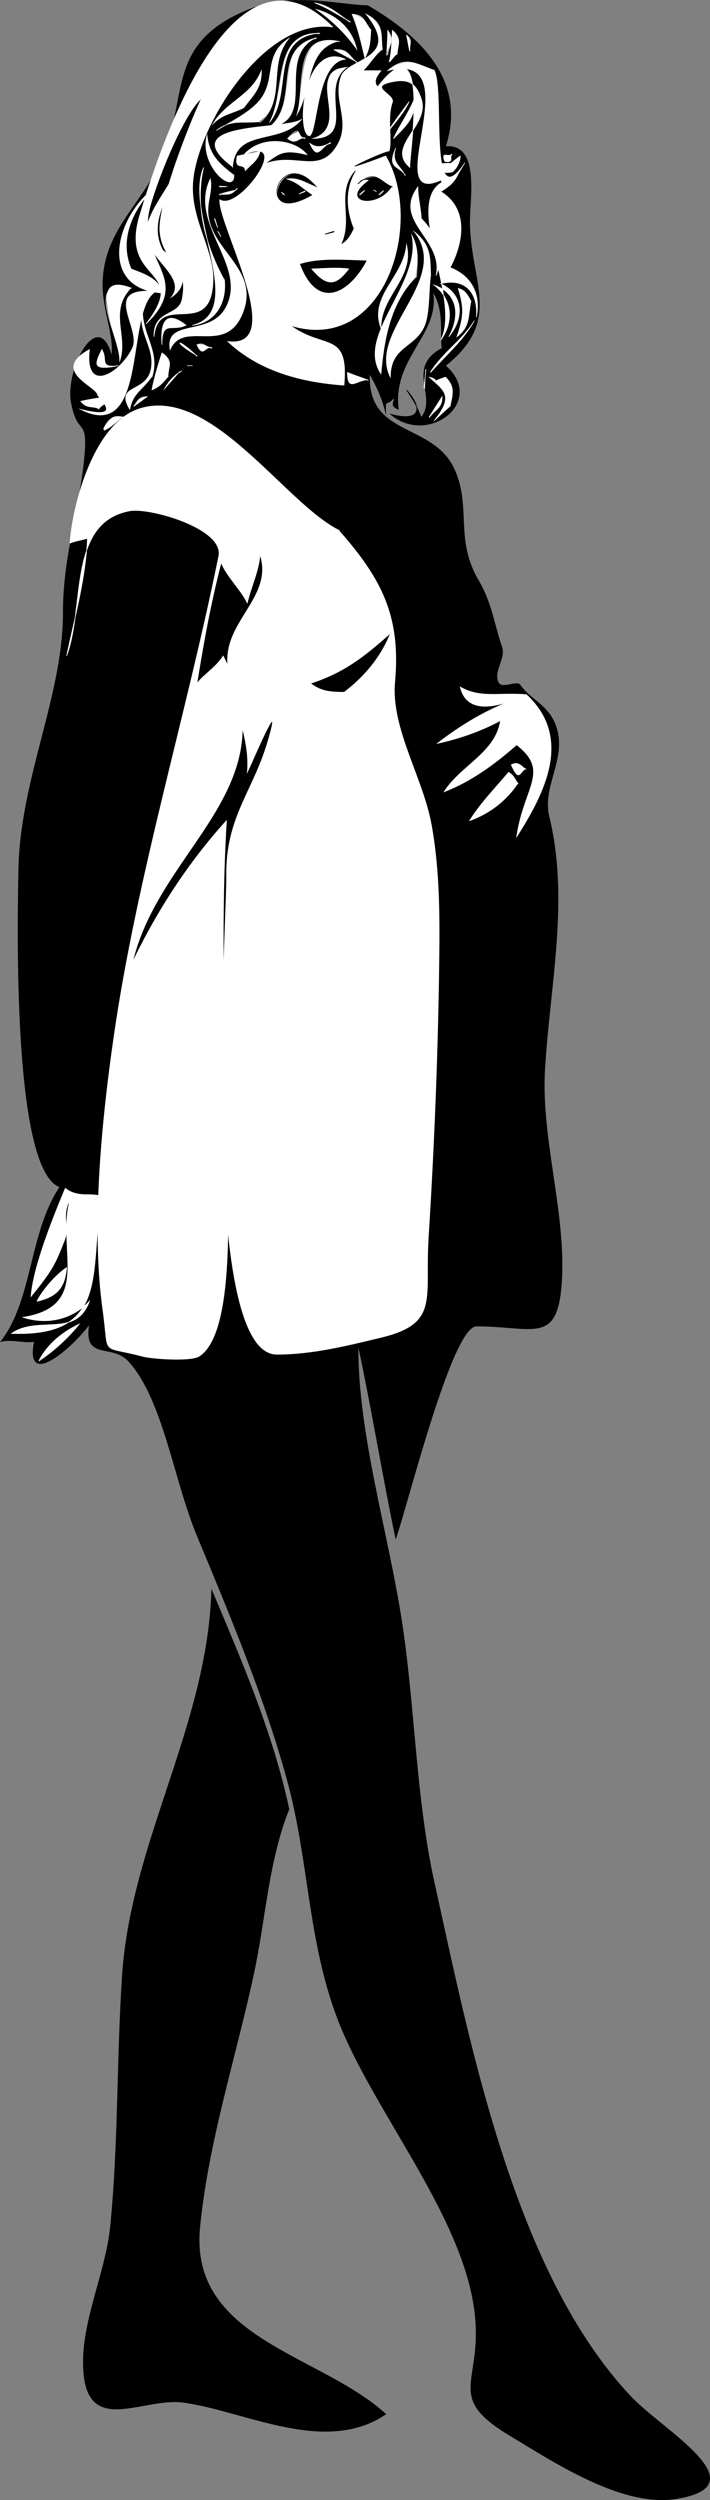<?xml version="1.0" encoding="UTF-8" standalone="no"?>
<!-- Generator: Adobe Illustrator 12.0.0, SVG Export Plug-In . SVG Version: 6.00 Build 51448)  -->
<svg
    xmlns:inkscape="http://www.inkscape.org/namespaces/inkscape"
    xmlns:rdf="http://www.w3.org/1999/02/22-rdf-syntax-ns#"
    xmlns="http://www.w3.org/2000/svg"
    xmlns:cc="http://web.resource.org/cc/"
    xmlns:dc="http://purl.org/dc/elements/1.1/"
    xmlns:sodipodi="http://inkscape.sourceforge.net/DTD/sodipodi-0.dtd"
    xmlns:svg="http://www.w3.org/2000/svg"
    xmlns:ns1="http://sozi.baierouge.fr"
    xmlns:xlink="http://www.w3.org/1999/xlink"
    id="Layer_1"
    style="enable-background:new 0 0 118.853 418.28"
    space="preserve"
    sodipodi:docname="donna incinta.svg"
    viewBox="0 0 118.853 418.28"
    sodipodi:version="0.32"
    version="1.1"
    inkscape:version="0.42"
    sodipodi:docbase="F:\openclip\svg da inviare\02"
  >
  <rect x="0" y="0" width="118.853" height="418.28" fill="#808080" stroke="none"/>
  <sodipodi:namedview
      id="base"
      bordercolor="#666666"
      inkscape:pageshadow="2"
      inkscape:window-width="787"
      pagecolor="#ffffff"
      inkscape:zoom="0.86066750"
      inkscape:window-x="44"
      borderopacity="1.0"
      inkscape:current-layer="Layer_1"
      inkscape:cx="59.426498"
      inkscape:cy="209.14000"
      inkscape:window-y="58"
      inkscape:window-height="510"
      inkscape:pageopacity="0.0"
  />
  <g
      id="g3"
    >
    <path
        id="path5"
        d="m61.526 0.915c8.517 4.992 16.684 12.398 13.042 23.612 5.866-0.521 3.967 8.992 4.048 12.931 0.204 9.988 5.469 16.13-4.048 23.725 6.837 5.977-2.925 13.486-9.221 8.095 5.124 1.41 5.472-0.987 2.7-4.047 1.208 1.932 1.285 1.745 2.474 4.61 2.85-3.505-2.674-8.248 3.485-11.581-0.346-2.112 0.452-6.6-1.575-9.445 1.297 7.046-6.885 11.092-5.734 19.677-1.615-0.696-0.505-1.203-0.787-1.912-1.355 1.588-1.394-0.107-1.349 2.474-0.554-2.453-1.675-4.757-2.698-6.521-0.483 10.677 10.552 8.098 14.167 15.967 2.882 6.272-0.009 11.711 4.048 18.609 2.255 3.834 2.556 7.178 3.936 11.188 0.642 1.862-1.586 4.167-0.562 5.959 0.615 1.078 3.07-0.41 3.597 0.337 1.829 2.597 4.691 3.308 5.959 6.803 1.985 5.465-2.372 10.057-1.111 15.202 3.41 13.921 0.115 28.22-0.711 42.286-0.709 12.044 3.832 24.875 2.724 36.681-0.871 9.261-4.893 6.297-14.167 6.297-4.095 0-11.435 29.576-13.494 35.53-2.239-10.768-3.99-21.622-6.297-32.382-0.198 14.667 5.143 31.887 7.372 46.828 2.12 14.196 2.29 29.224 5.333 43.012 6.013 27.233 13.38 65.411 32.946 86.131 5.403 5.723 21.837 14.895 7.421 17.09-9.103 1.385-20.786-6.5-27.437-10.457-10.87-6.47-5.18-8.501-5.959-19.34-1.204-16.766-17.229-34.965-23.158-50.689-4.943-13.11-4.716-26.468-8.374-39.769-3.871-14.074-9.534-27.518-15.13-40.981-3.819-9.188-5.624-22.626-11.356-29.013-2.9-3.232-7.632-0.057-6.634-6.298-2.129 3.097-10.929 11.375-9.221 2.925-1.799 0.263-3.875-0.465-5.622 0 5.409-6.847 4.745-18.222 9.895-25.862-7.939-2.878-7.06-44.239-6.888-53.243 0.288-15.016 7.485-29.003 7.45-42.894-0.024-9.33 2.824-17.467 3.598-26.199 0.586-6.606-1.179-3.163-2.249-8.883-1.046-5.589 4.578-16.202 6.746-7.759 0.531-3.313-1.507-7.771-1.461-12.031 0.102-9.435 7.046-13.451 10.345-22.039 3.749-9.759 0.766-17.967 12.931-23.443 7.612-3.447 13.872-1.445 21.03-1.201"
    />
    <path
        id="path7"
        style="stroke:#000000;stroke-width:.1;stroke-miterlimit:10;stroke-linecap:square;fill:none"
        d="m61.526 0.915c8.517 4.992 16.684 12.398 13.042 23.612 5.866-0.521 3.967 8.992 4.048 12.931 0.204 9.988 5.469 16.13-4.048 23.725 6.837 5.977-2.925 13.486-9.221 8.095 5.124 1.41 5.472-0.987 2.7-4.047 1.208 1.932 1.285 1.745 2.474 4.61 2.85-3.505-2.674-8.248 3.485-11.581-0.346-2.112 0.452-6.6-1.575-9.445 1.297 7.046-6.885 11.092-5.734 19.677-1.615-0.696-0.505-1.203-0.787-1.912-1.355 1.588-1.394-0.107-1.349 2.474-0.554-2.453-1.675-4.757-2.698-6.521-0.483 10.677 10.552 8.098 14.167 15.967 2.882 6.272-0.009 11.711 4.048 18.609 2.255 3.834 2.556 7.178 3.936 11.188 0.642 1.862-1.586 4.167-0.562 5.959 0.615 1.078 3.07-0.41 3.597 0.337 1.829 2.597 4.691 3.308 5.959 6.803 1.985 5.465-2.372 10.057-1.111 15.202 3.41 13.921 0.115 28.22-0.711 42.286-0.709 12.044 3.832 24.875 2.724 36.681-0.871 9.261-4.893 6.297-14.167 6.297-4.095 0-11.435 29.576-13.494 35.53-2.239-10.768-3.99-21.622-6.297-32.382-0.198 14.667 5.143 31.887 7.372 46.828 2.12 14.196 2.29 29.224 5.333 43.012 6.013 27.233 13.38 65.411 32.946 86.131 5.403 5.723 21.837 14.895 7.421 17.09-9.103 1.385-20.786-6.5-27.437-10.457-10.87-6.47-5.18-8.501-5.959-19.34-1.204-16.766-17.229-34.965-23.158-50.689-4.943-13.11-4.716-26.468-8.374-39.769-3.871-14.074-9.534-27.518-15.13-40.981-3.819-9.188-5.624-22.626-11.356-29.013-2.9-3.232-7.632-0.057-6.634-6.298-2.129 3.097-10.929 11.375-9.221 2.925-1.799 0.263-3.875-0.465-5.622 0 5.409-6.847 4.745-18.222 9.895-25.862-7.939-2.878-7.06-44.239-6.888-53.243 0.288-15.016 7.485-29.003 7.45-42.894-0.024-9.33 2.824-17.467 3.598-26.199 0.586-6.606-1.179-3.163-2.249-8.883-1.046-5.589 4.578-16.202 6.746-7.759 0.531-3.313-1.507-7.771-1.461-12.031 0.102-9.435 7.046-13.451 10.345-22.039 3.749-9.759 0.766-17.967 12.931-23.443 7.604-3.443 13.519-1.666 21.141-1.09"
    />
    <path
        id="path9"
        style="fill:#FFFFFF"
        d="m58.601 3.613c-1.998-1.071-3.793-2.328-5.959-3.149 2.49 0.529 4.294 2.054 5.959 3.149"
    />
    <path
        id="path11"
        style="stroke:#FFFFFF;stroke-width:.1;stroke-miterlimit:10;stroke-linecap:square;fill:none"
        d="m58.601 3.613c-1.998-1.071-3.793-2.328-5.959-3.149 2.605 0.459 4.015 1.924 5.959 3.261"
    />
    <path
        id="path13"
        style="fill:#FFFFFF"
        d="m55.678 4.512c-11.485-1.581-22.544 16.371-23.387 25.749-0.567 6.305 3.517 11.416 3.373 16.642-0.28 10.16-9.139 1.609-9.896 9.445-0.095-4.585 4.146-3.335 4.723-6.296 1.205-6.186-3.096-5.782-3.71-11.131-0.521-4.533 5.118-18.606 6.972-22.488-3.097 2.581-7.825 14.607-8.77 18.665-2.057 8.83 7.414 11.43-0.563 19.115 7.541-9.624-4.502-6.717-1.013-18.216 2.924-9.63 15.078-48.75 32.271-31.485"
    />
    <path
        id="path15"
        style="stroke:#FFFFFF;stroke-width:.1;stroke-miterlimit:10;stroke-linecap:square;fill:none"
        d="m55.678 4.512c-11.485-1.581-22.544 16.371-23.387 25.749-0.567 6.305 3.517 11.416 3.373 16.642-0.28 10.16-9.139 1.609-9.896 9.445-0.095-4.585 4.146-3.335 4.723-6.296 1.205-6.186-3.096-5.782-3.71-11.131-0.521-4.533 5.118-18.606 6.972-22.488-3.097 2.581-7.825 14.607-8.77 18.665-2.057 8.83 7.414 11.43-0.563 19.115 7.541-9.624-4.502-6.717-1.013-18.216 2.924-9.63 15.078-48.75 32.271-31.485"
    />
    <path
        id="path17"
        style="fill:#FFFFFF"
        d="m59.726 8.224c-1.846-2.593-4.147-4.861-6.747-6.635 3.438 0.936 6.092 3.548 6.747 6.635"
    />
    <path
        id="path19"
        style="stroke:#FFFFFF;stroke-width:.1;stroke-miterlimit:10;stroke-linecap:square;fill:none"
        d="m59.726 8.224c-1.846-2.593-4.147-4.861-6.747-6.635 3.427 0.933 6.005 3.305 6.747 6.747"
    />
    <path
        id="path21"
        style="fill:#FFFFFF"
        d="m62.087 4.962c-0.106 1.716-0.126 3.147-1.013 4.723-0.635-2.593-1.031-4.64-2.136-7.308 2.035 0.274 2.276 1.496 3.149 2.585"
    />
    <path
        id="path23"
        style="stroke:#FFFFFF;stroke-width:.1;stroke-miterlimit:10;stroke-linecap:square;fill:none"
        d="m62.087 4.962c-0.106 1.716-0.126 3.147-1.013 4.723-0.635-2.593-1.031-4.64-2.136-7.308 2.119 0.136 2.091 1.341 3.149 2.698"
    />
    <path
        id="path25"
        style="fill:#FFFFFF"
        d="m63.999 8.224c-1.35 1.039-2.436 2.962-3.261 3.598h3.036c-0.434 0.638-1.474 1.658-0.563 2.698 9.165-11.809 5.199 12.155 5.397 13.493-4.109-3.529 3.418-6.931 1.912-11.468-0.825-2.486-1.999-3.356-4.498-2.924-4.83 0.835 0.161 2.101-0.338 3.486-0.948 2.635 0.03 6.394-0.563 8.208 0.202-0.618-13.112 5.561-0.562 0.787 6.46 11-0.09 33.271-15.966 28.335 5.69 4.214 9.784 0.825 8.995 10.007-7.065-0.493-14.177-2.344-19.453-7.309 10.187 1.263-1.646-19.502-1.348-23.725 3.212 2.149 12.512-11.103 4.047-7.533 2.956-3.317 8.448-2.578 10.57 0-3.746-0.882-4.502-0.438-7.085 1.574 5.07-2.089 9.139 1.932 12.145-3.148 2.381-4.023-0.838-7.632 0.674-11.581 1.173-3.055 10.235-2.824 4.162-10.346 2.972 1.706 2.452 3.436 2.699 5.848"
    />
    <path
        id="path27"
        style="stroke:#FFFFFF;stroke-width:.1;stroke-miterlimit:10;stroke-linecap:square;fill:none"
        d="m63.999 8.224c-1.35 1.039-2.436 2.962-3.261 3.598h3.036c-0.434 0.638-1.474 1.658-0.563 2.698 9.165-11.809 5.199 12.155 5.397 13.493-4.109-3.529 3.418-6.931 1.912-11.468-0.825-2.486-1.999-3.356-4.498-2.924-4.83 0.835 0.161 2.101-0.338 3.486-0.948 2.635 0.03 6.394-0.563 8.208 0.202-0.618-13.112 5.561-0.562 0.787 6.46 11-0.09 33.271-15.966 28.335 5.69 4.214 9.784 0.825 8.995 10.007-7.065-0.493-14.177-2.344-19.453-7.309 10.187 1.263-1.646-19.502-1.348-23.725 3.212 2.149 12.512-11.103 4.047-7.533 2.956-3.317 8.448-2.578 10.57 0-3.746-0.882-4.502-0.438-7.085 1.574 5.07-2.089 9.139 1.932 12.145-3.148 2.381-4.023-0.838-7.632 0.674-11.581 1.173-3.055 10.235-2.824 4.162-10.346 3.024 1.583 2.416 3.253 2.698 5.959"
    />
    <path
        id="path29"
        style="fill:#FFFFFF"
        d="m66.472 9.01c-0.571 0.342-1.626 2.073-1.236 1.012 0.363-1.838 0.324-3.424 0.449-4.947 1.611 1.551 0.872 2.55 0.787 3.935"
    />
    <path
        id="path31"
        style="stroke:#FFFFFF;stroke-width:.1;stroke-miterlimit:10;stroke-linecap:square;fill:none"
        d="m66.472 9.01c-0.571 0.342-1.626 2.073-1.236 1.012 0.363-1.838 0.324-3.424 0.449-4.947 1.69 1.451 0.885 2.348 0.787 4.047"
    />
    <path
        id="path33"
        style="fill:#FFFFFF"
        d="m53.43 5.524c-8.485 0.957-4.338 10.066-8.321 14.955 2.906-5.074 0.49-15.162 8.321-14.955"
    />
    <path
        id="path35"
        style="stroke:#FFFFFF;stroke-width:.1;stroke-miterlimit:10;stroke-linecap:square;fill:none"
        d="m53.43 5.524c-8.485 0.957-4.338 10.066-8.321 14.955 2.858-4.988 0.295-15.181 8.433-14.842"
    />
    <path
        id="path37"
        style="fill:#FFFFFF"
        d="m64.786 9.01c-0.173 1.337 0.152-2.94 0.112-3.935 1.153 1.748 0.165 2.549-0.112 3.935"
    />
    <path
        id="path39"
        style="stroke:#FFFFFF;stroke-width:.1;stroke-miterlimit:10;stroke-linecap:square;fill:none"
        d="m64.786 9.01c-0.173 1.337 0.152-2.94 0.112-3.935 1.204 1.639 0.28 2.299 0 4.047"
    />
    <path
        id="path41"
        style="fill:#FFFFFF"
        d="m68.609 8.224c0.093 1.471-0.565-2.541-0.562-2.362 0.959 0.925 0.518 1.66 0.562 2.362"
    />
    <path
        id="path43"
        style="stroke:#FFFFFF;stroke-width:.1;stroke-miterlimit:10;stroke-linecap:square;fill:none"
        d="m68.609 8.224c0.096 1.465-0.565-2.537-0.562-2.362 1.077 0.849 0.494 1.421 0.562 2.474"
    />
    <path
        id="path45"
        style="fill:#FFFFFF"
        d="m52.867 6.312c-6.938 3.39 0.446 13.85-7.759 14.955 5.239-4.148 0.436-13.265 7.759-14.955"
    />
    <path
        id="path47"
        style="stroke:#FFFFFF;stroke-width:.1;stroke-miterlimit:10;stroke-linecap:square;fill:none"
        d="m52.867 6.312c-6.938 3.39 0.446 13.85-7.759 14.955 5.218-4.13 0.217-13.281 7.871-14.842"
    />
    <path
        id="path49"
        style="fill:#FFFFFF"
        d="m43.421 20.367c-3.003 0.281-4.705-0.424-7.195 1.461 2.327-1.434 5.902-3.095 7.533-5.397 2.487-3.509 0.35-7.229 4.61-10.007-3.655 4.354-0.327 10.544-4.948 13.943"
    />
    <path
        id="path51"
        style="stroke:#FFFFFF;stroke-width:.1;stroke-miterlimit:10;stroke-linecap:square;fill:none"
        d="m43.421 20.367c-3.003 0.281-4.705-0.424-7.195 1.461 2.327-1.434 5.902-3.095 7.533-5.397 2.487-3.509 0.35-7.229 4.61-10.007-3.678 4.381-0.345 10.192-4.835 14.055"
    />
    <path
        id="path53"
        style="fill:#FFFFFF"
        d="m56.69 6.874c-5.516 1.374-4.287 7.608-6.971 12.256 1.473-4.859-0.453-13.81 6.971-12.256"
    />
    <path
        id="path55"
        style="stroke:#FFFFFF;stroke-width:.1;stroke-miterlimit:10;stroke-linecap:square;fill:none"
        d="m56.69 6.874c-5.516 1.374-4.287 7.608-6.971 12.256 1.438-4.738-0.79-13.897 7.083-12.144"
    />
    <path
        id="path57"
        style="fill:#FFFFFF"
        d="m59.726 10.359c0.405 0.223-2.788-1.469-3.822-2.024 2.32-0.129 2.657 1.112 3.822 2.024"
    />
    <path
        id="path59"
        style="stroke:#FFFFFF;stroke-width:.1;stroke-miterlimit:10;stroke-linecap:square;fill:none"
        d="m59.726 10.359c0.405 0.223-2.788-1.469-3.822-2.024 2.369-0.269 2.461 1.025 3.822 2.137"
    />
    <path
        id="path61"
        style="fill:#FFFFFF"
        d="m57.814 9.91c-5.2 0.476-4.609 14.117-6.296 12.706-1.925-1.61-0.402-15.751 6.296-12.706"
    />
    <path
        id="path63"
        style="stroke:#FFFFFF;stroke-width:.1;stroke-miterlimit:10;stroke-linecap:square;fill:none"
        d="m57.814 9.91c-5.2 0.476-4.609 14.117-6.296 12.706-1.925-1.61-0.402-15.751 6.296-12.706"
    />
    <path
        id="path65"
        style="fill:#FFFFFF"
        d="m72.656 11.708c1.885 3.307-1.102 25.027 5.173 15.517-1.794 2.721-1.285 3.15-4.048 4.835 4.647 2.823 3.855 8.417 1.574 12.706 3.578 1.404 5.176 4.425 4.386 8.32 0.368-4.264-2.021-6.624-5.96-5.622 3.827 1.817 3.98 5.661 1.35 8.882 1.999-3.647 1.46-7.325-2.475-8.658 3.147 2.441 3.303 6.264 1.125 9.22 3.538-6.858-6.186-22.808 0.226-26.424-0.118 0.048-0.132-0.42-0.226-0.337-10.527 4.745 5.473-22.019-8.883-18.328 2.97-2.385 4.832-1.213 7.758-0.111"
    />
    <path
        id="path67"
        style="stroke:#FFFFFF;stroke-width:.1;stroke-miterlimit:10;stroke-linecap:square;fill:none"
        d="m72.656 11.708c1.885 3.307-1.102 25.027 5.173 15.517-1.794 2.721-1.285 3.15-4.048 4.835 4.647 2.823 3.855 8.417 1.574 12.706 3.578 1.404 5.176 4.425 4.386 8.32 0.368-4.264-2.021-6.624-5.96-5.622 3.827 1.817 3.98 5.661 1.35 8.882 1.999-3.647 1.46-7.325-2.475-8.658 3.147 2.441 3.303 6.264 1.125 9.22 3.538-6.858-6.186-22.808 0.226-26.424-0.118 0.048-0.132-0.42-0.226-0.337-10.527 4.745 5.473-22.019-8.883-18.328 2.909-2.51 4.667-1.24 7.758 0"
    />
    <path
        id="path69"
        style="fill:#FFFFFF"
        d="m58.039 11.259c-4.815 3.552 1.804 11.771-5.622 11.918 6.479-2.124-1.538-11.596 5.622-11.918"
    />
    <path
        id="path71"
        style="stroke:#FFFFFF;stroke-width:.1;stroke-miterlimit:10;stroke-linecap:square;fill:none"
        d="m58.039 11.259c-4.815 3.552 1.804 11.771-5.622 11.918 6.639-2.177-1.751-11.059 5.735-11.918"
    />
    <path
        id="path73"
        style="fill:#FFFFFF"
        d="m40.836 18.005c-1.91 1.002-3.586 1.056-5.172 2.698 2.291-3.789 6.406-4.651 8.095-8.882 0.04 3.056-1.499 4.177-2.923 6.184"
    />
    <path
        id="path75"
        style="stroke:#FFFFFF;stroke-width:.1;stroke-miterlimit:10;stroke-linecap:square;fill:none"
        d="m40.836 18.005c-1.91 1.002-3.586 1.056-5.172 2.698 2.291-3.789 6.406-4.651 8.095-8.882 0.04 3.056-1.499 4.177-2.923 6.184"
    />
    <path
        id="path77"
        style="fill:#FFFFFF"
        d="m65.123 21.716c0.851-1.384 3.426-4.766 3.373-4.723-0.845 1.802-2.348 3.44-3.373 4.723"
    />
    <path
        id="path79"
        style="stroke:#FFFFFF;stroke-width:.1;stroke-miterlimit:10;stroke-linecap:square;fill:none"
        d="m65.123 21.716c0.851-1.384 3.426-4.766 3.373-4.723-0.874 1.858-2.122 3.216-3.373 4.835"
    />
    <path
        id="path81"
        style="fill:#FFFFFF"
        d="m65.91 23.065c1.108-2.307 2.567-4.287 3.486-6.634 0.192 3.119-1.438 4.65-3.486 6.634"
    />
    <path
        id="path83"
        style="stroke:#FFFFFF;stroke-width:.1;stroke-miterlimit:10;stroke-linecap:square;fill:none"
        d="m65.91 23.065c1.108-2.307 2.567-4.287 3.486-6.634 0.266 3.094-1.294 4.505-3.486 6.746"
    />
    <path
        id="path85"
        style="fill:#FFFFFF"
        d="m38.924 27.9c-10.214-7.778 9.548-6.066 11.581-7.984-3.482 4.447-11.23 1.466-11.581 7.984"
    />
    <path
        id="path87"
        style="stroke:#FFFFFF;stroke-width:.1;stroke-miterlimit:10;stroke-linecap:square;fill:none"
        d="m38.924 27.9c-10.214-7.778 9.548-6.066 11.581-7.984-3.501 4.472-11.13 1.262-11.581 8.096"
    />
    <path
        id="path89"
        style="fill:#FFFFFF"
        d="m51.067 23.065c-1.24-0.039-1.443 1.245-2.923 0.112 2.628-2.385 1.437-0.158 2.923-0.112"
    />
    <path
        id="path91"
        style="stroke:#FFFFFF;stroke-width:.1;stroke-miterlimit:10;stroke-linecap:square;fill:none"
        d="m51.067 23.065c-1.231-0.06-1.439 1.248-2.923 0.112 2.529-2.735 1.372-0.117 2.923 0"
    />
    <path
        id="path93"
        style="fill:#FFFFFF"
        d="m39.149 29.249c0.188 3.527-5.852-1.431-4.498-6.634 0.41 3.511 2.257 4.915 4.498 6.634"
    />
    <path
        id="path95"
        style="stroke:#FFFFFF;stroke-width:.1;stroke-miterlimit:10;stroke-linecap:square;fill:none"
        d="m39.149 29.249c0.188 3.527-5.852-1.431-4.498-6.634 0.358 3.462 2.134 4.797 4.498 6.747"
    />
    <path
        id="path97"
        style="fill:#FFFFFF"
        d="m55.341 23.853c-1.731 0.728-2.121 3.18-3.486 0.112 1.293 0.935 2.193 0.448 3.486-0.112"
    />
    <path
        id="path99"
        style="stroke:#FFFFFF;stroke-width:.1;stroke-miterlimit:10;stroke-linecap:square;fill:none"
        d="m55.341 23.853c-1.731 0.728-2.121 3.18-3.486 0.112 1.192 0.896 2.125 0.546 3.486 0"
    />
    <path
        id="path101"
        style="fill:#FFFFFF"
        d="m67.822 29.249c-1.208-1.62-3.075-1.011-1.574-4.497-0.71 2.47 0.751 2.903 1.574 4.497"
    />
    <path
        id="path103"
        style="stroke:#FFFFFF;stroke-width:.1;stroke-miterlimit:10;stroke-linecap:square;fill:none"
        d="m67.822 29.249c-1.208-1.62-3.075-1.011-1.574-4.497-0.795 2.41 0.614 2.751 1.574 4.61"
    />
    <path
        id="path105"
        style="fill:#FFFFFF"
        d="m27.343 41.955c3.435 2.313 4.475 5.692 1.349 7.759 3.005-3.785-5.735-7.074-4.048-12.144 1.55-4.654 5.305-7.834 6.185-12.818-0.444 5.995-6.887 11.567-3.486 17.203"
    />
    <path
        id="path107"
        style="stroke:#FFFFFF;stroke-width:.1;stroke-miterlimit:10;stroke-linecap:square;fill:none"
        d="m27.343 41.955c3.435 2.313 4.475 5.692 1.349 7.759 3.005-3.785-5.735-7.074-4.048-12.144 1.55-4.654 5.305-7.834 6.185-12.818-0.449 6.067-6.88 11.258-3.485 17.315"
    />
    <path
        id="path109"
        style="fill:#FFFFFF"
        d="m41.061 28.462c-0.201-1.312-1.932 0.132-1.349-2.361 1.196-0.205 2.716-0.57 3.823-0.787-0.41 1.545-1.608 2.235-2.474 3.148"
    />
    <path
        id="path111"
        style="stroke:#FFFFFF;stroke-width:.1;stroke-miterlimit:10;stroke-linecap:square;fill:none"
        d="m41.061 28.462c-0.201-1.312-1.932 0.132-1.349-2.361 1.12-0.216 2.771-0.581 3.823-0.787-0.376 1.565-1.408 2.073-2.474 3.261"
    />
    <path
        id="path113"
        style="fill:#FFFFFF"
        d="m75.58 25.763c-0.37 0.467 0.515 1.564-1.123 1.237-0.536-1.846 0.672-0.667 1.123-1.237"
    />
    <path
        id="path115"
        style="stroke:#FFFFFF;stroke-width:.1;stroke-miterlimit:10;stroke-linecap:square;fill:none"
        d="m75.58 25.763c-0.372 0.447 0.52 1.564-1.123 1.237-0.793-1.919 0.676-0.528 1.236-1.124"
    />
    <path
        id="path117"
        style="fill:#FFFFFF"
        d="m75.58 28.8c-1.15 0.183-1.854 0.098-2.136-1.35 3.144-0.437 0.979 0.552 3.599-1.349 0.089 0.553-0.452 1.996-1.463 2.699"
    />
    <path
        id="path119"
        style="stroke:#FFFFFF;stroke-width:.1;stroke-miterlimit:10;stroke-linecap:square;fill:none"
        d="m75.58 28.8c-1.15 0.183-1.854 0.098-2.136-1.35 3.144-0.437 0.979 0.552 3.599-1.349 0.071 0.431-0.388 1.988-1.35 2.699"
    />
    <path
        id="path121"
        style="fill:#FFFFFF"
        d="m37.574 46.79c0.4 4.074-1.646 7.211-5.396 7.646 9.358-2.268-1.446-18.888 1.912-26.424-1.528 6.353 0.451 13.534 3.484 18.778"
    />
    <path
        id="path123"
        style="stroke:#FFFFFF;stroke-width:.1;stroke-miterlimit:10;stroke-linecap:square;fill:none"
        d="m37.574 46.79c0.4 4.074-1.646 7.211-5.396 7.646 9.358-2.268-1.446-18.888 1.912-26.424-1.543 6.414 0.381 13.219 3.485 18.89"
    />
    <path
        id="path125"
        d="m59.164 38.245c-0.462 0.958-0.91 1.83-1.912 2.474 1.933-4.336-1.036-8.455 2.249-12.144-1.785 2.94-1.651 6.468-0.337 9.67"
    />
    <path
        id="path127"
        style="stroke:#000000;stroke-width:.1;stroke-miterlimit:10;stroke-linecap:square;fill:none"
        d="m59.164 38.245c-0.462 0.958-0.91 1.83-1.912 2.474 1.933-4.336-1.036-8.455 2.249-12.144-1.785 2.94-1.651 6.468-0.337 9.67"
    />
    <path
        id="path129"
        d="m52.867 31.161c-1.951-0.773-3.11-1.722-5.285-1.237 2.289 0.61 2.793 1.528 4.609 2.698-9.953 5.78-5.177-8.76 0.676-1.461"
    />
    <path
        id="path131"
        style="stroke:#000000;stroke-width:.1;stroke-miterlimit:10;stroke-linecap:square;fill:none"
        d="m52.867 31.161c-1.951-0.773-3.11-1.722-5.285-1.237 2.289 0.61 2.793 1.528 4.609 2.698-9.761 5.668-5.714-8.876 0.787-1.349"
    />
    <path
        id="path133"
        d="m65.573 31.161c-2.422 3.907-9.002 2.664-3.71-1.012-0.464-0.237-1.198-0.158-1.575 0.225-0.037 0.188-0.149 0.3-0.337 0.338 3.145-2.336 3.852-0.234 5.622 0.449"
    />
    <path
        id="path135"
        style="stroke:#000000;stroke-width:.1;stroke-miterlimit:10;stroke-linecap:square;fill:none"
        d="m65.573 31.161c-2.422 3.907-9.002 2.664-3.71-1.012-0.464-0.237-1.198-0.158-1.575 0.225-0.037 0.188-0.149 0.3-0.337 0.338 3.039-2.542 3.6-0.248 5.734 0.562"
    />
    <path
        id="path137"
        style="fill:#FFFFFF"
        d="m34.876 34.197c-0.917 7.195 8.37 10.151 5.959 17.541-2.676 8.203-10.012 1.467-12.368 6.746-0.853-5.315 6.811-1.96 9.445-7.196 3.515-6.984-6.351-13.79-2.7-21.364 0.272 1.544-0.134 2.728-0.336 4.273"
    />
    <path
        id="path139"
        style="stroke:#FFFFFF;stroke-width:.1;stroke-miterlimit:10;stroke-linecap:square;fill:none"
        d="m34.876 34.197c-0.917 7.195 8.37 10.151 5.959 17.541-2.676 8.203-10.012 1.467-12.368 6.746-0.853-5.315 6.811-1.96 9.445-7.196 3.515-6.984-6.351-13.79-2.7-21.364 0.272 1.544-0.134 2.728-0.336 4.273"
    />
    <path
        id="path141"
        style="fill:#FFFFFF"
        d="m36.675 31.161c0.729 0.047 2.487 0.161 0 0"
    />
    <path
        id="path143"
        style="stroke:#FFFFFF;stroke-width:.1;stroke-miterlimit:10;stroke-linecap:square;fill:none"
        d="m36.675 31.161c0.543 0.011 2.617 0.044 0.113 0.112"
    />
    <path
        id="path145"
        style="fill:#FFFFFF"
        d="m70.521 36.558c2.634 2.681 3.836 6.174 2.473 9.557 1.374-6.112-7.353-9.077-3.035-14.842-0.025 1.599 0.545 4.164 0.562 5.285"
    />
    <path
        id="path147"
        style="stroke:#FFFFFF;stroke-width:.1;stroke-miterlimit:10;stroke-linecap:square;fill:none"
        d="m70.521 36.558c2.634 2.681 3.836 6.174 2.473 9.557 1.374-6.112-7.353-9.077-3.035-14.842-0.028 1.697 0.535 3.803 0.563 5.397"
    />
    <path
        id="path149"
        style="fill:#FFFFFF"
        d="m21.946 44.991c2.643 1.029 4.406 1.583 5.397 4.047-10.905-0.638-8.137-12.473-1.575-17.541-3.612 3.546-5.904 8.603-3.822 13.494"
    />
    <path
        id="path151"
        style="stroke:#FFFFFF;stroke-width:.1;stroke-miterlimit:10;stroke-linecap:square;fill:none"
        d="m21.946 44.991c2.643 1.029 4.406 1.583 5.397 4.047-10.905-0.638-8.137-12.473-1.575-17.541-3.612 3.546-5.904 8.603-3.822 13.494"
    />
    <path
        id="path153"
        style="fill:#FFFFFF"
        d="m62.874 31.948c-0.19-0.105-0.423-0.234 0 0"
    />
    <path
        id="path155"
        style="stroke:#FFFFFF;stroke-width:.1;stroke-miterlimit:10;stroke-linecap:square;fill:none"
        d="m62.874 31.948c0.197 0.114-0.869-0.503 0.113 0.113"
    />
    <path
        id="path157"
        style="fill:#FFFFFF"
        d="m36.675 32.51c0.049-0.01 1.943-0.584 2.811-0.674 0.305-0.409 0.305-0.446 0-0.112-1.043 1.236-1.736 0.573-2.811 0.786"
    />
    <path
        id="path159"
        style="stroke:#FFFFFF;stroke-width:.1;stroke-miterlimit:10;stroke-linecap:square;fill:none"
        d="m36.675 32.51c0.075-0.017 1.923-0.583 2.811-0.674 0.305-0.409 0.305-0.446 0-0.112-0.945 1.113-1.655 0.633-2.698 0.898"
    />
    <path
        id="path161"
        style="fill:#FFFFFF"
        d="m60.176 32.51c1.611-1.027 0.633-0.404 0 0"
    />
    <path
        id="path163"
        style="stroke:#FFFFFF;stroke-width:.1;stroke-miterlimit:10;stroke-linecap:square;fill:none"
        d="m60.176 32.51c1.574-1.271 0.631-0.377 0.111 0.112"
    />
    <path
        id="path165"
        style="fill:#FFFFFF"
        d="m47.583 32.51c-0.919-0.672-0.246-0.179 0 0"
    />
    <path
        id="path167"
        style="stroke:#FFFFFF;stroke-width:.1;stroke-miterlimit:10;stroke-linecap:square;fill:none"
        d="m47.583 32.51c-0.652-0.516-0.597-0.431 0 0.112"
    />
    <path
        id="path169"
        style="fill:#FFFFFF"
        d="m51.067 31.948c-2.007 1.004-0.532 0.266 0 0"
    />
    <path
        id="path171"
        style="stroke:#FFFFFF;stroke-width:.1;stroke-miterlimit:10;stroke-linecap:square;fill:none"
        d="m51.067 31.948c-1.861 0.85-0.718 0.396 0 0.113"
    />
    <path
        id="path173"
        style="fill:#FFFFFF"
        d="m63.436 32.51c0.723-0.509 1.149-0.81 0 0"
    />
    <path
        id="path175"
        style="stroke:#FFFFFF;stroke-width:.1;stroke-miterlimit:10;stroke-linecap:square;fill:none"
        d="m63.436 32.51c0.372-0.314 1.459-1.257 0.113 0.112"
    />
    <path
        id="path177"
        style="fill:#FFFFFF"
        d="m35.888 36.558c0.587 1.639 0.804 2.246 0 0"
    />
    <path
        id="path179"
        style="stroke:#FFFFFF;stroke-width:.1;stroke-miterlimit:10;stroke-linecap:square;fill:none"
        d="m35.888 36.558c0.479 1.402 0.855 2.469 0.113 0.112"
    />
    <path
        id="path181"
        d="m55.903 38.694c-2.272 0.738-1.705 0.554 0 0"
    />
    <path
        id="path183"
        style="stroke:#000000;stroke-width:.1;stroke-miterlimit:10;stroke-linecap:square;fill:none"
        d="m55.903 38.694c-2.085 0.633-1.962 0.635 0 0.113"
    />
    <path
        id="path185"
        style="fill:#FFFFFF"
        d="m36.45 38.694c0.434 0.74 0.847 1.443 0 0"
    />
    <path
        id="path187"
        style="stroke:#FFFFFF;stroke-width:.1;stroke-miterlimit:10;stroke-linecap:square;fill:none"
        d="m36.45 38.694c0.25 0.439 0.963 1.692 0.113 0.113"
    />
    <path
        id="path189"
        style="fill:#FFFFFF"
        d="m72.094 46.003c-0.332 2.255-0.165 6.361-1.012 8.433-1.552 3.796-5.735 3.402-5.735 8.658-3.812-7.723 10.257-16.324 4.049-24.287 2.742 2.339 2.609 4.526 2.698 7.196"
    />
    <path
        id="path191"
        style="stroke:#FFFFFF;stroke-width:.1;stroke-miterlimit:10;stroke-linecap:square;fill:none"
        d="m72.094 46.003c-0.332 2.255-0.165 6.361-1.012 8.433-1.552 3.796-5.735 3.402-5.735 8.658-3.812-7.723 10.257-16.324 4.049-24.287 2.794 2.247 2.585 4.325 2.698 7.308"
    />
    <path
        id="path193"
        style="fill:#FFFFFF"
        d="m69.62 46.34c-4.418 4.407-5.382 10.925-5.846 16.191-4.284-6.366 6.905-15.167 5.172-23.163 1.347 2.561 0.821 4.611 0.674 6.972"
    />
    <path
        id="path195"
        style="stroke:#FFFFFF;stroke-width:.1;stroke-miterlimit:10;stroke-linecap:square;fill:none"
        d="m69.62 46.34c-4.418 4.407-5.382 10.925-5.846 16.191-4.284-6.366 6.905-15.167 5.172-23.163 1.295 2.493 0.862 4.495 0.788 6.971"
    />
    <path
        id="path197"
        style="fill:#FFFFFF"
        d="m63.774 54.886c-2.04-5.387 3.865-8.597 4.273-13.943 1.328 5.481-4.462 8.887-4.273 13.943"
    />
    <path
        id="path199"
        style="stroke:#FFFFFF;stroke-width:.1;stroke-miterlimit:10;stroke-linecap:square;fill:none"
        d="m63.774 54.886c-2.04-5.387 3.865-8.597 4.273-13.943 1.352 5.58-4.41 8.549-4.273 14.055"
    />
    <path
        id="path201"
        d="m61.3 43.642c-2.781 5.244-8.031 8.472-11.019 0.562 3.295-1.029 7.25-0.668 11.019-0.562"
    />
    <path
        id="path203"
        style="stroke:#000000;stroke-width:.1;stroke-miterlimit:10;stroke-linecap:square;fill:none"
        d="m61.3 43.642c-2.781 5.244-8.031 8.472-11.019 0.562 3.295-1.029 7.25-0.668 11.019-0.562"
    />
    <path
        id="path205"
        style="fill:#FFFFFF"
        d="m58.376 44.991c-1.981 2.558-3.453 3.278-6.184 0 2.029-0.062 4.176-0.279 6.184 0"
    />
    <path
        id="path207"
        style="stroke:#FFFFFF;stroke-width:.1;stroke-miterlimit:10;stroke-linecap:square;fill:none"
        d="m58.376 44.991c-1.981 2.558-3.453 3.278-6.184 0 2.029-0.062 4.176-0.279 6.184 0"
    />
    <path
        id="path209"
        style="fill:#FFFFFF"
        d="m21.946 48.139c-3.854 4.014-0.46 8.079-1.911 12.256 0.13-3.302-6.119-15.353 1.911-12.256"
    />
    <path
        id="path211"
        style="stroke:#FFFFFF;stroke-width:.1;stroke-miterlimit:10;stroke-linecap:square;fill:none"
        d="m21.946 48.139c-3.854 4.014-0.46 8.079-1.911 12.256 0.155-3.926-6.36-14.356 1.911-12.144"
    />
    <path
        id="path213"
        style="fill:#FFFFFF"
        d="m78.84 50.388c-0.541 2.563-0.064 4.172-2.36 5.959 1.189-3.404 1.229-4.841 0.225-8.095 1.214 0.315 1.545 1.089 2.135 2.136"
    />
    <path
        id="path215"
        style="stroke:#FFFFFF;stroke-width:.1;stroke-miterlimit:10;stroke-linecap:square;fill:none"
        d="m78.84 50.388c-0.541 2.563-0.064 4.172-2.36 5.959 1.189-3.404 1.229-4.841 0.225-8.095 1.214 0.315 1.545 1.089 2.135 2.136"
    />
    <path
        id="path217"
        style="fill:#FFFFFF"
        d="m26.219 48.702c-5.44 2.529-1.11 25.607-12.706 19.79 7.523 1.884 2.909-1.938 2.811-2.474-0.266-1.448-7.854-3.987-1.349-7.534-0.889 7.521 5.08 4.125 7.196-0.225 1.69-3.475-5.429-10.314 4.048-9.557"
    />
    <path
        id="path219"
        style="stroke:#FFFFFF;stroke-width:.1;stroke-miterlimit:10;stroke-linecap:square;fill:none"
        d="m26.219 48.702c-5.44 2.529-1.11 25.607-12.706 19.79 7.523 1.884 2.909-1.938 2.811-2.474-0.266-1.448-7.854-3.987-1.349-7.534-0.889 7.521 5.08 4.125 7.196-0.225 1.639-3.368-5.517-10.428 4.048-9.445"
    />
    <path
        id="path221"
        style="fill:#FFFFFF"
        d="m25.431 62.981c-1.669 2.345-3.176 2.727-3.71 5.51-2.566-4.337 2.881-2.617 3.598-6.859 0.607-3.591-2.341-6.094-1.461-9.895-0.125 4.23 2.965 7.434 1.573 11.244"
    />
    <path
        id="path223"
        style="stroke:#FFFFFF;stroke-width:.1;stroke-miterlimit:10;stroke-linecap:square;fill:none"
        d="m25.431 62.981c-1.669 2.345-3.176 2.727-3.71 5.51-2.566-4.337 2.881-2.617 3.598-6.859 0.607-3.591-2.341-6.094-1.461-9.895-0.127 4.313 2.988 7.109 1.573 11.356"
    />
    <path
        id="path225"
        style="fill:#FFFFFF"
        d="m31.053 54.436c-2.205 1.101-3.99-0.979-3.936 3.261-0.368-4.333 1.161-5.645 3.936-3.261"
    />
    <path
        id="path227"
        style="stroke:#FFFFFF;stroke-width:.1;stroke-miterlimit:10;stroke-linecap:square;fill:none"
        d="m31.053 54.436c-2.205 1.101-3.99-0.979-3.936 3.261-0.354-4.166 0.885-5.767 4.049-3.261"
    />
    <path
        id="path229"
        style="fill:#FFFFFF"
        d="m72.094 62.194c2.175-3.366 5.281-5.24 7.309-8.545-1.819 3.271-5 6.042-7.309 8.545"
    />
    <path
        id="path231"
        style="stroke:#FFFFFF;stroke-width:.1;stroke-miterlimit:10;stroke-linecap:square;fill:none"
        d="m72.094 62.194c2.175-3.366 5.281-5.24 7.309-8.545-1.861 3.347-4.8 5.781-7.309 8.658"
    />
    <path
        id="path233"
        style="fill:#FFFFFF"
        d="m32.965 59.496c-4.386-2.517-3.139-3.012 0 0"
    />
    <path
        id="path235"
        style="stroke:#FFFFFF;stroke-width:.1;stroke-miterlimit:10;stroke-linecap:square;fill:none"
        d="m32.965 59.496c-4.195-2.406-3.39-3.25 0 0.112"
    />
    <path
        id="path237"
        style="fill:#FFFFFF"
        d="m35.439 58.146c-1.184-0.227-1.415 1.802-2.474-0.449 1.017-0.296 1.583 0.279 2.474 0.449"
    />
    <path
        id="path239"
        style="stroke:#FFFFFF;stroke-width:.1;stroke-miterlimit:10;stroke-linecap:square;fill:none"
        d="m35.439 58.146c-1.168-0.252-1.409 1.813-2.474-0.449 1.106-0.482 1.315 0.28 2.474 0.562"
    />
    <path
        id="path241"
        style="fill:#FFFFFF"
        d="m16.998 58.484c1.181 1.489-0.576 3.163 2.811 2.699-4.562 0.845-3.927-0.46-2.811-2.699"
    />
    <path
        id="path243"
        style="stroke:#FFFFFF;stroke-width:.1;stroke-miterlimit:10;stroke-linecap:square;fill:none"
        d="m16.998 58.484c1.181 1.489-0.576 3.163 2.811 2.699-4.479 0.905-3.997-0.249-2.698-2.699"
    />
    <path
        id="path245"
        style="fill:#FFFFFF"
        d="m28.13 62.981c-0.779 0.953-1.461 1.785-2.699 2.249 0.275-1.608 1.125-4.531 1.687-6.184 1.997 1.537 0.979 2.489 1.012 3.935"
    />
    <path
        id="path247"
        style="stroke:#FFFFFF;stroke-width:.1;stroke-miterlimit:10;stroke-linecap:square;fill:none"
        d="m28.13 62.981c-0.779 0.953-1.461 1.785-2.699 2.249 0.275-1.608 1.125-4.531 1.687-6.184 2.078 1.419 0.963 2.307 1.012 4.047"
    />
    <path
        id="path249"
        style="fill:#FFFFFF"
        d="m32.178 61.183c-1.427-0.012-0.739-0.006 0 0"
    />
    <path
        id="path251"
        style="stroke:#FFFFFF;stroke-width:.1;stroke-miterlimit:10;stroke-linecap:square;fill:none"
        d="m32.178 61.183c-1.427-0.012-0.739-0.006 0 0"
    />
    <path
        id="path253"
        style="fill:#FFFFFF"
        d="m30.042 62.194c-0.825 0.938-1.649 1.874-2.474 2.812 1.402-2.478 3.784-3.588 2.474-2.812"
    />
    <path
        id="path255"
        style="stroke:#FFFFFF;stroke-width:.1;stroke-miterlimit:10;stroke-linecap:square;fill:none"
        d="m30.042 62.194c-0.825 0.938-1.649 1.874-2.474 2.812 1.437-2.631 3.734-3.339 2.474-2.699"
    />
    <path
        id="path257"
        style="fill:#FFFFFF"
        d="m70.97 64.894c0.111-1.05 0.225-2.099 0.337-3.149-0.083 0.91-0.286 2.674-0.337 3.149"
    />
    <path
        id="path259"
        style="stroke:#FFFFFF;stroke-width:.1;stroke-miterlimit:10;stroke-linecap:square;fill:none"
        d="m70.97 64.894c0.111-1.05 0.225-2.099 0.337-3.149-0.18 1.097-0.158 2.163-0.225 3.261"
    />
    <path
        id="path261"
        style="fill:#FFFFFF"
        d="m61.526 63.544c-1.965 0.087-3.321 2.093-3.374-1.237 0.246 0.102 3.621 1.224 3.374 1.237"
    />
    <path
        id="path263"
        style="stroke:#FFFFFF;stroke-width:.1;stroke-miterlimit:10;stroke-linecap:square;fill:none"
        d="m61.526 63.544c-1.965 0.087-3.321 2.093-3.374-1.237 1.162 0.45 2.323 0.9 3.485 1.35"
    />
    <path
        id="path265"
        style="fill:#FFFFFF"
        d="m75.355 67.929c-0.898 0.825-1.8 1.649-2.699 2.474 3.497-4.276 1.598-5.075-0.787-7.309 2.319 0.594-0.592 1.124 2.699 0 1.655 1.625 1.19 2.859 0.787 4.835"
    />
    <path
        id="path267"
        style="stroke:#FFFFFF;stroke-width:.1;stroke-miterlimit:10;stroke-linecap:square;fill:none"
        d="m75.355 67.929c-0.898 0.825-1.8 1.649-2.699 2.474 3.497-4.276 1.598-5.075-0.787-7.309 2.319 0.594-0.592 1.124 2.699 0 1.655 1.625 1.19 2.859 0.787 4.835"
    />
    <path
        id="path269"
        style="fill:#FFFFFF"
        d="m22.395 67.929c0.607-0.657 0.711-1.547 2.249-1.574-0.332 0.263-2.008 1.313-2.249 1.574"
    />
    <path
        id="path271"
        style="stroke:#FFFFFF;stroke-width:.1;stroke-miterlimit:10;stroke-linecap:square;fill:none"
        d="m22.395 67.929c0.604-0.668 0.714-1.547 2.249-1.574-0.712 0.525-1.423 1.05-2.135 1.574"
    />
    <path
        id="path273"
        style="fill:#FFFFFF"
        d="m71.869 69.728c0.713-1.125 1.425-2.249 2.138-3.374-0.007 1.889-1.216 2.206-2.138 3.374"
    />
    <path
        id="path275"
        style="stroke:#FFFFFF;stroke-width:.1;stroke-miterlimit:10;stroke-linecap:square;fill:none"
        d="m71.869 69.728c0.713-1.125 1.425-2.249 2.138-3.374 0.057 1.876-1.057 2.062-2.138 3.486"
    />
    <path
        id="path277"
        style="fill:#FFFFFF"
        d="m16.549 68.379c-1.149-0.542-1.991 0.053-3.036-1.237 1.402-0.297 3.003-0.548 4.384-0.788 0.095 1.239-1.294 1.747-1.348 2.025"
    />
    <path
        id="path279"
        style="stroke:#FFFFFF;stroke-width:.1;stroke-miterlimit:10;stroke-linecap:square;fill:none"
        d="m16.549 68.379c-1.149-0.542-1.991 0.053-3.036-1.237 1.358-0.323 3.033-0.554 4.384-0.788 0.19 1.336-1.244 1.483-1.348 2.137"
    />
    <path
        id="path281"
        style="fill:#FFFFFF"
        d="m20.597 69.728c-1.104 0.732-1.905 1.747-3.148 2.249 0.027-0.102-0.011-0.177-0.113-0.225 1.458-2.844 3.004-1.981 3.261-2.024"
    />
    <path
        id="path283"
        style="stroke:#FFFFFF;stroke-width:.1;stroke-miterlimit:10;stroke-linecap:square;fill:none"
        d="m20.597 69.728c-1.104 0.732-1.905 1.747-3.148 2.249 0.027-0.102-0.011-0.177-0.113-0.225 1.419-2.963 2.887-1.861 3.261-1.912"
    />
    <path
        id="path285"
        style="fill:#FFFFFF"
        d="m56.69 88.73c7.181 8.126 10.386 14.396 9.39 25.355-0.707 7.774 4.674 15.957 6.114 23.881 1.444 7.937 1.38 16.028 1.268 24.064-0.21 14.955-0.826 30.029-1.76 44.951-0.65 10.424 1.883 14.423-7.984 16.789-5.704 1.368-11.471 2.812-17.372 2.812-13.16 0-8.316-72.406-8.417-80.014-0.131-9.888 4.453-14.061 6.955-22.645 2.636-9.043-2.664 3.617-3.485 5.284 0.655-6.725-3.788-13.881-3.262-19.676 0.565-6.215 7.56-10.251 5.398-16.754-0.219 2.833-1.528 5.404-2.136 8.096-1.177-2.364-3.367-4.315-4.386-6.746-1.723 6.669-2.976 13.436-4.048 20.239 1.1-1.488 3.231-2.726 4.386-4.61 11.365 21.943-10.645 31.854-15.18 51.273 4.112-8.567 9.351-16.673 15.742-23.726-0.961 15.563-0.339 31.034-0.339 46.607 0 9.148 2.904 38.57-4.272 43.008-1.402 0.868-7.813 0.433-9.444 0-7.271-1.928-5.516 0.216-6.635-7.759-1.964-14.002-0.112-32.159 1.92-46.129 3.861-26.553 12.134-53.586 17.481-80.005 0.932-4.603-11.561-8.171-14.903-7.558-10.454 1.918-7.434 15.918-10.57 24.287 1.371-6.511 3.181-13 3.486-19.677-1.003 0.288-1.92 0.405-2.924 0.788 0.475-6.639 4.038-19.78 11.357-22.376 11.942-4.21 24.866 15.8 33.62 20.265"
    />
    <path
        id="path287"
        style="stroke:#FFFFFF;stroke-width:.1;stroke-miterlimit:10;stroke-linecap:square;fill:none"
        d="m56.69 88.73c7.181 8.126 10.386 14.396 9.39 25.355-0.707 7.774 4.674 15.957 6.114 23.881 1.444 7.937 1.38 16.028 1.268 24.064-0.21 14.955-0.826 30.029-1.76 44.951-0.65 10.424 1.883 14.423-7.984 16.789-5.704 1.368-11.471 2.812-17.372 2.812-13.16 0-8.316-72.406-8.417-80.014-0.131-9.888 4.453-14.061 6.955-22.645 2.636-9.043-2.664 3.617-3.485 5.284 0.655-6.725-3.788-13.881-3.262-19.676 0.565-6.215 7.56-10.251 5.398-16.754-0.219 2.833-1.528 5.404-2.136 8.096-1.177-2.364-3.367-4.315-4.386-6.746-1.723 6.669-2.976 13.436-4.048 20.239 1.1-1.488 3.231-2.726 4.386-4.61 11.365 21.943-10.645 31.854-15.18 51.273 4.112-8.567 9.351-16.673 15.742-23.726-0.961 15.563-0.339 31.034-0.339 46.607 0 9.148 2.904 38.57-4.272 43.008-1.402 0.868-7.813 0.433-9.444 0-7.271-1.928-5.516 0.216-6.635-7.759-1.964-14.002-0.112-32.159 1.92-46.129 3.861-26.553 12.134-53.586 17.481-80.005 0.932-4.603-11.561-8.171-14.903-7.558-10.454 1.918-7.434 15.918-10.57 24.287 1.371-6.511 3.181-13 3.486-19.677-1.003 0.288-1.92 0.405-2.924 0.788 0.475-6.639 4.038-19.78 11.357-22.376 12.068-4.255 24.494 15.723 33.733 20.265"
    />
    <path
        id="path289"
        d="m57.477 115.72c-1.987-0.018-3.59-0.087-5.285-1.349 5.316-1.781 8.545-4.205 12.931-8.096-1.577 3.81-4.336 7.07-7.646 9.45"
    />
    <path
        id="path291"
        style="stroke:#000000;stroke-width:.1;stroke-miterlimit:10;stroke-linecap:square;fill:none"
        d="m57.477 115.72c-1.987-0.018-3.59-0.087-5.285-1.349 5.316-1.781 8.545-4.205 12.931-8.096-1.564 3.779-4.285 6.973-7.533 9.445"
    />
    <path
        id="path293"
        style="fill:#FFFFFF"
        d="m88.061 116.17c7.842 7.225 3.133 16.416-1.575 23.837 1.236-8.429 5.691-10.949 0-15.404-3.642 3.206-7.595 6.105-12.144 7.871 2.816-4.417 8.628-6.519 9.445-11.919-3.31 1.769-6.914 3.026-10.569 3.823 3.929-3.033 8.233-5.657 12.931-7.309-3.224 1.165-8.004 2.434-9.106-2.136 3.418 2.03 7.39 0.86 11.018 1.24"
    />
    <path
        id="path295"
        style="stroke:#FFFFFF;stroke-width:.1;stroke-miterlimit:10;stroke-linecap:square;fill:none"
        d="m88.061 116.17c7.842 7.225 3.133 16.416-1.575 23.837 1.236-8.429 5.691-10.949 0-15.404-3.642 3.206-7.595 6.105-12.144 7.871 2.816-4.417 8.628-6.519 9.445-11.919-3.31 1.769-6.914 3.026-10.569 3.823 3.929-3.033 8.233-5.657 12.931-7.309-3.224 1.165-8.004 2.434-9.106-2.136 3.474 2.058 7.135 0.792 11.019 1.349"
    />
    <path
        id="path297"
        style="fill:#FFFFFF"
        d="m88.061 128.65c-1.018 0.169-1.037 2.535-2.475-0.675 1.337-0.84 2.019 0.74 2.475 0.67"
    />
    <path
        id="path299"
        style="stroke:#FFFFFF;stroke-width:.1;stroke-miterlimit:10;stroke-linecap:square;fill:none"
        d="m88.061 128.65c-1.018 0.169-1.037 2.535-2.475-0.675 1.337-0.84 2.019 0.74 2.475 0.67"
    />
    <path
        id="path301"
        style="fill:#FFFFFF"
        d="m86.711 131.01c-1.956 2.943-4.766 5.101-8.096 6.296 1.821-2.932 4.291-5.429 6.522-8.096 0.751 0.49 1.307 1.44 1.574 1.8"
    />
    <path
        id="path303"
        style="stroke:#FFFFFF;stroke-width:.1;stroke-miterlimit:10;stroke-linecap:square;fill:none"
        d="m86.711 131.01c-1.956 2.943-4.766 5.101-8.096 6.296 1.821-2.932 4.291-5.429 6.522-8.096 0.875 0.474 1.077 1.226 1.573 1.912"
    />
    <path
        id="path305"
        style="fill:#FFFFFF"
        d="m16.998 200.16c-2.143 12.329 1.628 23.54-15.066 22.938 4.48-3.104 10.751 0.872 13.043-5.396-2.82 2.954-6.921 4.032-11.132 2.698 11.711-1.848 5.61-11.368 7.87-19.677-1.485 2.613-0.05 4.574-0.899 6.747-1.668 4.27-2.169 5.147-5.622 9.444 0.364-4.94 3.657-13.121 5.735-18.102 2.144 1.52 4.251 0.77 6.071 1.35"
    />
    <path
        id="path307"
        style="stroke:#FFFFFF;stroke-width:.1;stroke-miterlimit:10;stroke-linecap:square;fill:none"
        d="m16.998 200.16c-2.143 12.329 1.628 23.54-15.066 22.938 4.48-3.104 10.751 0.872 13.043-5.396-2.82 2.954-6.921 4.032-11.132 2.698 11.711-1.848 5.61-11.368 7.87-19.677-1.485 2.613-0.05 4.574-0.899 6.747-1.668 4.27-2.169 5.147-5.622 9.444 0.364-4.94 3.657-13.121 5.735-18.102 2.215 1.699 3.877 0.651 6.184 1.349"
    />
    <path
        id="path309"
        style="fill:#FFFFFF"
        d="m6.205 217.7c0.396-1.01 2.663-4.114 4.946-5.622-0.288 3.72-1.935 4.93-4.946 5.62"
    />
    <path
        id="path311"
        style="stroke:#FFFFFF;stroke-width:.1;stroke-miterlimit:10;stroke-linecap:square;fill:none"
        d="m6.205 217.7c0.396-1.01 2.663-4.114 4.946-5.622-0.283 3.647-1.905 4.888-4.834 5.622"
    />
    <path
        id="path313"
        style="fill:#FFFFFF"
        d="m6.542 227.59c1.388-2.63 3.809-4.707 6.747-6.071-1.876 2.32-4.44 4.63-6.747 6.07"
    />
    <path
        id="path315"
        style="stroke:#FFFFFF;stroke-width:.1;stroke-miterlimit:10;stroke-linecap:square;fill:none"
        d="m6.542 227.59c1.388-2.63 3.809-4.707 6.747-6.071-1.906 2.353-4.212 4.462-6.747 6.186"
    />
    <path
        id="path317"
        d="m48.37 302.7c-3.451 8.611-3.926 18.196-5.847 27.211-3.03 14.215-7.624 28.11-9.075 42.619-1.883 18.834 20.037 21.278 31.113 31.367-10.099 6.889-23.514-0.555-33.845-1.968-7.214-0.987-17.096 6.416-16.754-7.365 0.178-7.153 3.83-14.864 4.548-22.171 1.364-13.881 1.056-27.91 1.969-41.829 1.467-22.352 14.297-41.918 14.959-64.52 5.011 11.9 10.248 24 12.932 36.66"
    />
    <path
        id="path319"
        style="stroke:#000000;stroke-width:.1;stroke-miterlimit:10;stroke-linecap:square;fill:none"
        d="m48.37 302.7c-3.451 8.611-3.926 18.196-5.847 27.211-3.03 14.215-7.624 28.11-9.075 42.619-1.883 18.834 20.037 21.278 31.113 31.367-10.099 6.889-23.514-0.555-33.845-1.968-7.214-0.987-17.096 6.416-16.754-7.365 0.178-7.153 3.83-14.864 4.548-22.171 1.364-13.881 1.056-27.91 1.969-41.829 1.467-22.352 14.297-41.918 14.959-64.52 5.011 11.9 10.248 24 12.932 36.66"
    />
  </g
  >
</svg
>
